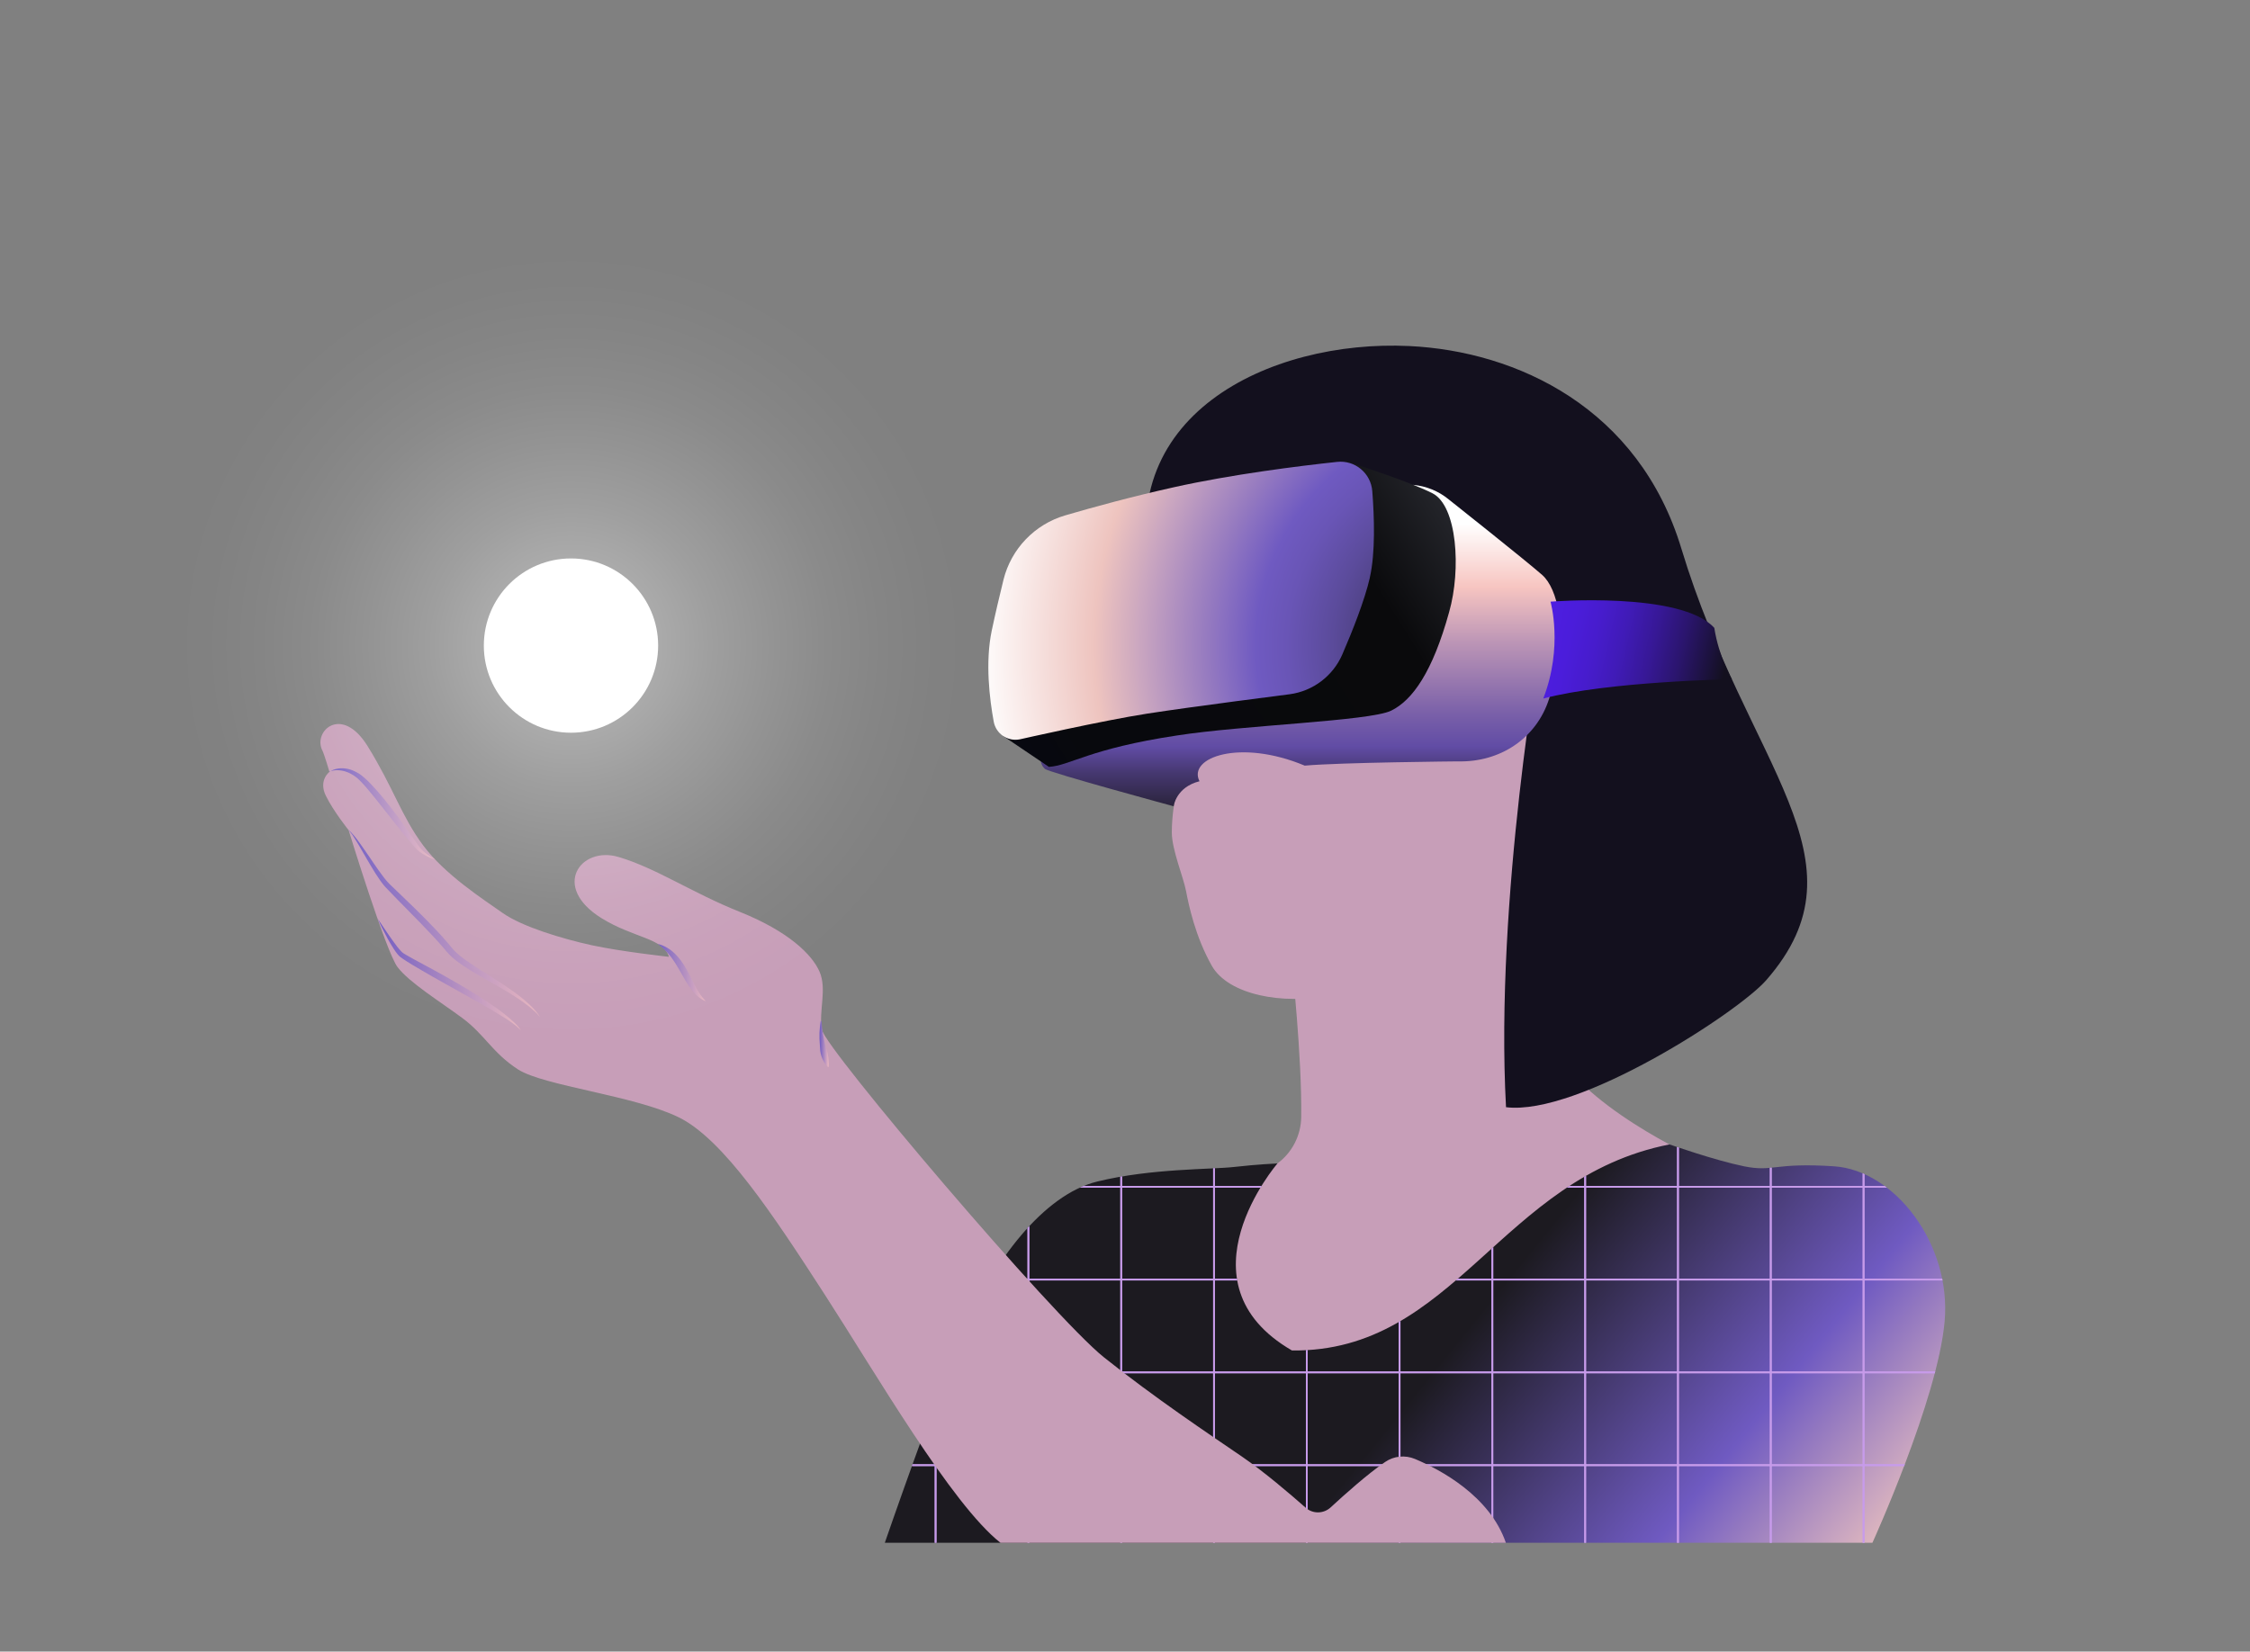 <?xml version="1.0" encoding="UTF-8"?>
<svg id="Layer_2" data-name="Layer 2" xmlns="http://www.w3.org/2000/svg" xmlns:xlink="http://www.w3.org/1999/xlink" viewBox="0 0 322.69 236.92">
  <rect x="0" y="0" width="322.69" height="236.92" fill="#808080" stroke="none"/>
  <defs>
    <style>
      .cls-1, .cls-2, .cls-3, .cls-4, .cls-5, .cls-6, .cls-7, .cls-8, .cls-9, .cls-10, .cls-11, .cls-12, .cls-13, .cls-14, .cls-15 {
        stroke-width: 0px;
      }

      .cls-1, .cls-16 {
        fill: none;
      }

      .cls-2 {
        fill: url(#linear-gradient);
      }

      .cls-17, .cls-14 {
        fill: #c79eb8;
      }

      .cls-3 {
        fill: url(#radial-gradient);
      }

      .cls-18 {
        clip-path: url(#clippath-2);
      }

      .cls-4 {
        fill: url(#radial-gradient-2);
      }

      .cls-19 {
        opacity: .5;
      }

      .cls-5 {
        fill: url(#linear-gradient-4);
      }

      .cls-6 {
        fill: url(#linear-gradient-2);
      }

      .cls-7 {
        fill: url(#linear-gradient-3);
      }

      .cls-8 {
        fill: url(#linear-gradient-8);
      }

      .cls-9 {
        fill: url(#linear-gradient-7);
      }

      .cls-10 {
        fill: url(#linear-gradient-5);
      }

      .cls-11 {
        fill: url(#linear-gradient-6);
      }

      .cls-12 {
        fill: url(#_É_πÌÚ_·ÂÁ_Ì_Á_Ë_4);
      }

      .cls-13 {
        fill: #13101e;
      }

      .cls-15 {
        fill: #fff;
      }

      .cls-16 {
        stroke: #c79bea;
        stroke-miterlimit: 10;
        stroke-width: .25px;
      }
    </style>
    <linearGradient id="linear-gradient" x1="175.89" y1="177.35" x2="256.38" y2="242.46" gradientUnits="userSpaceOnUse">
      <stop offset=".34" stop-color="#1c1a20"/>
      <stop offset=".73" stop-color="#6f5ac1"/>
      <stop offset="1" stop-color="#eec4bf"/>
    </linearGradient>
    <clipPath id="clippath-2">
      <path class="cls-1" d="m126.9,221.31s7.35-21.29,11.3-30.46c4.22-9.8,11.39-19.46,19.18-21.36,7.78-1.9,16.33-1.71,19.65-2.09,3.32-.38,6.18-.5,6.18-.5,0,0-14.72,17.09,2.08,26.83,23.35.25,29.94-24.82,54.15-29.56,0,0,6.47,2.28,10.69,3.14,4.22.85,4.27-.57,12.91,0,8.64.57,16.87,11.11,15.85,22.31-1.02,11.2-10.35,31.69-10.35,31.69H126.9Z"/>
    </clipPath>
    <linearGradient id="linear-gradient-2" x1="94.38" y1="139.52" x2="101.22" y2="139.52" gradientUnits="userSpaceOnUse">
      <stop offset="0" stop-color="#6f5ac1"/>
      <stop offset="1" stop-color="#e8b6bf"/>
    </linearGradient>
    <linearGradient id="linear-gradient-3" x1="50.01" y1="132.5" x2="77.49" y2="132.5" xlink:href="#linear-gradient-2"/>
    <linearGradient id="linear-gradient-4" x1="47.25" y1="116.75" x2="62.39" y2="116.75" xlink:href="#linear-gradient-2"/>
    <linearGradient id="linear-gradient-5" x1="54.13" y1="139.77" x2="74.69" y2="139.77" xlink:href="#linear-gradient-2"/>
    <linearGradient id="linear-gradient-6" x1="117.53" y1="149.78" x2="118.84" y2="149.78" xlink:href="#linear-gradient-2"/>
    <linearGradient id="linear-gradient-7" x1="186.54" y1="118.31" x2="186.54" y2="75.15" gradientUnits="userSpaceOnUse">
      <stop offset="0" stop-color="#1d1a21"/>
      <stop offset=".05" stop-color="#282237"/>
      <stop offset=".17" stop-color="#45376f"/>
      <stop offset=".26" stop-color="#614ca5"/>
      <stop offset=".37" stop-color="#7a60a9"/>
      <stop offset=".61" stop-color="#bd96b6"/>
      <stop offset=".79" stop-color="#f7c5c1"/>
      <stop offset="1" stop-color="#fff"/>
    </linearGradient>
    <linearGradient id="_É_πÌÚ_·ÂÁ_Ì_Á_Ë_4" data-name="É‡‰¥πÌÚ ·ÂÁ Ì‡Á‚Ë 4" x1="4567.32" y1="-6.37" x2="4500.31" y2="-43.16" gradientTransform="translate(4705.36 -153.21) rotate(176.54) scale(1 -1)" gradientUnits="userSpaceOnUse">
      <stop offset="0" stop-color="#060712"/>
      <stop offset=".17" stop-color="#08090d"/>
      <stop offset=".79" stop-color="#0a0a0c"/>
      <stop offset="1" stop-color="#26272d"/>
    </linearGradient>
    <radialGradient id="radial-gradient" cx="212.85" cy="92.67" fx="212.85" fy="92.67" r="72.68" gradientUnits="userSpaceOnUse">
      <stop offset="0" stop-color="#1c1a20"/>
      <stop offset=".04" stop-color="#242031"/>
      <stop offset=".18" stop-color="#44396e"/>
      <stop offset=".3" stop-color="#5b4b9b"/>
      <stop offset=".39" stop-color="#6955b6"/>
      <stop offset=".45" stop-color="#6f5ac1"/>
      <stop offset=".77" stop-color="#eec4bf"/>
      <stop offset="1" stop-color="#fff"/>
    </radialGradient>
    <linearGradient id="linear-gradient-8" x1="221.51" y1="91.6" x2="247.07" y2="97.5" gradientUnits="userSpaceOnUse">
      <stop offset="0" stop-color="#4d1ee0"/>
      <stop offset=".13" stop-color="#4b1ddb"/>
      <stop offset=".27" stop-color="#471ccd"/>
      <stop offset=".42" stop-color="#401bb7"/>
      <stop offset=".58" stop-color="#371897"/>
      <stop offset=".74" stop-color="#2b156f"/>
      <stop offset=".9" stop-color="#1c123e"/>
      <stop offset="1" stop-color="#13101e"/>
    </linearGradient>
    <radialGradient id="radial-gradient-2" cx="-519.28" cy="-1484.28" fx="-519.28" fy="-1484.28" r="57.92" gradientTransform="translate(1134.79 1260.57) rotate(-22.75)" gradientUnits="userSpaceOnUse">
      <stop offset="0" stop-color="#fff"/>
      <stop offset=".04" stop-color="#fff" stop-opacity=".93"/>
      <stop offset=".2" stop-color="#fff" stop-opacity=".69"/>
      <stop offset=".35" stop-color="#fff" stop-opacity=".48"/>
      <stop offset=".5" stop-color="#fff" stop-opacity=".31"/>
      <stop offset=".64" stop-color="#fff" stop-opacity=".17"/>
      <stop offset=".77" stop-color="#fff" stop-opacity=".08"/>
      <stop offset=".9" stop-color="#fff" stop-opacity=".02"/>
      <stop offset="1" stop-color="#fff" stop-opacity="0"/>
    </radialGradient>
  </defs>
  <g id="Layer_1-2" data-name="Layer 1">
    <g>
      <g>
        <rect class="cls-1" width="322.69" height="221.31" rx="10.43" ry="10.43"/>
        <g>
          <g>
            <path class="cls-17" d="m223.91,120.32s-3.42,17.28-2.09,26.86c1.33,9.59,20.41,18.42,20.41,18.42l-31.9,30.95s-26.39,6.64-26.67,6.93c-.28.28-16.14-17.75-16.14-17.75l5.79-13.76c4.27-1.38,7.63-3.41,9.88-5.06,2.13-1.56,3.39-4.03,3.43-6.67.11-8.73-1.35-22.07-1.35-22.07l33.98-20.03,4.65,2.18Z"/>
            <path class="cls-14" d="m222.44,123.15c-.98-.45-2.12-.03-2.39,1.01-.85,3.27-2.46,8.12-4.87,10.11-3.8,3.13-17.7,7.07-24.44,8.5-6.74,1.42-14.57-.05-16.94-4.22-2.37-4.18-3.32-8.73-3.7-10.73s-2.04-5.93-2.04-8.4.43-4.6.43-4.6l4.46-8.16,48.75-9.21s1.14,2.85,4.98,3.7,5.41,3.51,5.41,7.31-1.01,8.92-2.66,11.49c-1.65,2.56-5.25,3.64-6.64,3.32-.12-.03-.23-.06-.33-.11Z"/>
            <path class="cls-13" d="m215.99,158.83c-1.63-29.89,5.05-67.16,5.05-67.16l-26.13-18.44-29.47,10.68c-6.51-24.25,16.66-35.23,36.67-34.27,15.47.74,32.94,8.91,39.03,29.06,9.45,31.25,27.34,44.57,12.15,61.93-4.01,4.58-26.91,19.48-37.31,18.2Z"/>
          </g>
          <path class="cls-2" d="m126.9,221.31s7.35-21.29,11.3-30.46c4.22-9.8,11.39-19.46,19.18-21.36,7.78-1.9,16.33-1.71,19.65-2.09,3.32-.38,6.18-.5,6.18-.5,0,0-14.72,17.09,2.08,26.83,23.35.25,29.94-24.82,54.15-29.56,0,0,6.47,2.28,10.69,3.14,4.22.85,4.27-.57,12.91,0,8.64.57,16.87,11.11,15.85,22.31-1.02,11.2-10.35,31.69-10.35,31.69H126.9Z"/>
          <g class="cls-18">
            <g>
              <g>
                <g>
                  <rect class="cls-16" x="94.26" y="130.33" width="13.31" height="13.31"/>
                  <rect class="cls-16" x="107.57" y="130.33" width="13.31" height="13.31"/>
                  <rect class="cls-16" x="120.87" y="130.33" width="13.31" height="13.31"/>
                  <rect class="cls-16" x="134.18" y="130.33" width="13.31" height="13.31"/>
                  <rect class="cls-16" x="94.26" y="143.63" width="13.31" height="13.31"/>
                  <rect class="cls-16" x="107.57" y="143.63" width="13.31" height="13.31"/>
                  <rect class="cls-16" x="120.87" y="143.63" width="13.31" height="13.31"/>
                  <rect class="cls-16" x="134.18" y="143.63" width="13.31" height="13.31"/>
                  <rect class="cls-16" x="94.26" y="156.94" width="13.31" height="13.31"/>
                  <rect class="cls-16" x="107.57" y="156.94" width="13.31" height="13.31"/>
                  <rect class="cls-16" x="120.87" y="156.94" width="13.31" height="13.31"/>
                  <rect class="cls-16" x="134.18" y="156.94" width="13.31" height="13.31"/>
                  <rect class="cls-16" x="94.26" y="170.25" width="13.31" height="13.31"/>
                  <rect class="cls-16" x="107.57" y="170.25" width="13.31" height="13.31"/>
                  <rect class="cls-16" x="120.87" y="170.25" width="13.31" height="13.31"/>
                  <rect class="cls-16" x="134.18" y="170.25" width="13.31" height="13.31"/>
                </g>
                <g>
                  <rect class="cls-16" x="147.49" y="130.33" width="13.31" height="13.31"/>
                  <rect class="cls-16" x="160.8" y="130.33" width="13.31" height="13.31"/>
                  <rect class="cls-16" x="174.11" y="130.33" width="13.31" height="13.31"/>
                  <rect class="cls-16" x="187.42" y="130.33" width="13.31" height="13.31"/>
                  <rect class="cls-16" x="147.49" y="143.63" width="13.31" height="13.31"/>
                  <rect class="cls-16" x="160.8" y="143.63" width="13.31" height="13.31"/>
                  <rect class="cls-16" x="174.11" y="143.63" width="13.31" height="13.31"/>
                  <rect class="cls-16" x="187.42" y="143.63" width="13.31" height="13.31"/>
                  <rect class="cls-16" x="147.49" y="156.94" width="13.31" height="13.31"/>
                  <rect class="cls-16" x="160.8" y="156.94" width="13.31" height="13.31"/>
                  <rect class="cls-16" x="174.11" y="156.94" width="13.31" height="13.31"/>
                  <rect class="cls-16" x="187.42" y="156.94" width="13.31" height="13.31"/>
                  <rect class="cls-16" x="147.49" y="170.25" width="13.31" height="13.31"/>
                  <rect class="cls-16" x="160.8" y="170.25" width="13.31" height="13.31"/>
                  <rect class="cls-16" x="174.11" y="170.25" width="13.31" height="13.31"/>
                  <rect class="cls-16" x="187.42" y="170.25" width="13.31" height="13.31"/>
                </g>
                <g>
                  <rect class="cls-16" x="94.26" y="183.56" width="13.31" height="13.31"/>
                  <rect class="cls-16" x="107.57" y="183.56" width="13.31" height="13.31"/>
                  <rect class="cls-16" x="120.87" y="183.56" width="13.31" height="13.31"/>
                  <rect class="cls-16" x="134.18" y="183.56" width="13.31" height="13.31"/>
                  <rect class="cls-16" x="94.26" y="196.87" width="13.31" height="13.31"/>
                  <rect class="cls-16" x="107.57" y="196.87" width="13.31" height="13.31"/>
                  <rect class="cls-16" x="120.87" y="196.87" width="13.31" height="13.31"/>
                  <rect class="cls-16" x="134.18" y="196.87" width="13.31" height="13.31"/>
                  <rect class="cls-16" x="94.26" y="210.18" width="13.31" height="13.31"/>
                  <rect class="cls-16" x="107.57" y="210.18" width="13.31" height="13.31"/>
                  <rect class="cls-16" x="120.87" y="210.18" width="13.31" height="13.31"/>
                  <rect class="cls-16" x="134.18" y="210.18" width="13.31" height="13.31"/>
                  <rect class="cls-16" x="94.26" y="223.48" width="13.31" height="13.31"/>
                  <rect class="cls-16" x="107.57" y="223.48" width="13.31" height="13.31"/>
                  <rect class="cls-16" x="120.87" y="223.48" width="13.31" height="13.31"/>
                  <rect class="cls-16" x="134.18" y="223.48" width="13.31" height="13.31"/>
                </g>
                <g>
                  <rect class="cls-16" x="147.49" y="183.56" width="13.31" height="13.31"/>
                  <rect class="cls-16" x="160.8" y="183.56" width="13.31" height="13.31"/>
                  <rect class="cls-16" x="174.11" y="183.56" width="13.31" height="13.31"/>
                  <rect class="cls-16" x="187.42" y="183.56" width="13.31" height="13.31"/>
                  <rect class="cls-16" x="147.49" y="196.87" width="13.31" height="13.31"/>
                  <rect class="cls-16" x="160.8" y="196.87" width="13.31" height="13.31"/>
                  <rect class="cls-16" x="174.11" y="196.87" width="13.31" height="13.31"/>
                  <rect class="cls-16" x="187.42" y="196.87" width="13.31" height="13.31"/>
                  <rect class="cls-16" x="147.49" y="210.18" width="13.31" height="13.31"/>
                  <rect class="cls-16" x="160.8" y="210.18" width="13.31" height="13.31"/>
                  <rect class="cls-16" x="174.11" y="210.18" width="13.31" height="13.31"/>
                  <rect class="cls-16" x="187.42" y="210.18" width="13.31" height="13.31"/>
                  <rect class="cls-16" x="147.49" y="223.48" width="13.31" height="13.31"/>
                  <rect class="cls-16" x="160.8" y="223.48" width="13.31" height="13.31"/>
                  <rect class="cls-16" x="174.11" y="223.48" width="13.31" height="13.31"/>
                  <rect class="cls-16" x="187.42" y="223.48" width="13.31" height="13.31"/>
                </g>
              </g>
              <g>
                <g>
                  <rect class="cls-16" x="200.72" y="130.33" width="13.31" height="13.31"/>
                  <rect class="cls-16" x="214.03" y="130.33" width="13.31" height="13.31"/>
                  <rect class="cls-16" x="227.34" y="130.33" width="13.31" height="13.31"/>
                  <rect class="cls-16" x="240.65" y="130.33" width="13.31" height="13.31"/>
                  <rect class="cls-16" x="200.72" y="143.63" width="13.31" height="13.31"/>
                  <rect class="cls-16" x="214.03" y="143.63" width="13.31" height="13.31"/>
                  <rect class="cls-16" x="227.34" y="143.63" width="13.31" height="13.31"/>
                  <rect class="cls-16" x="240.65" y="143.63" width="13.31" height="13.31"/>
                  <rect class="cls-16" x="200.72" y="156.94" width="13.31" height="13.31"/>
                  <rect class="cls-16" x="214.03" y="156.94" width="13.31" height="13.31"/>
                  <rect class="cls-16" x="227.34" y="156.94" width="13.31" height="13.31"/>
                  <rect class="cls-16" x="240.65" y="156.94" width="13.31" height="13.31"/>
                  <rect class="cls-16" x="200.72" y="170.25" width="13.31" height="13.31"/>
                  <rect class="cls-16" x="214.03" y="170.25" width="13.31" height="13.31"/>
                  <rect class="cls-16" x="227.34" y="170.25" width="13.31" height="13.31"/>
                  <rect class="cls-16" x="240.65" y="170.25" width="13.31" height="13.31"/>
                </g>
                <g>
                  <rect class="cls-16" x="253.96" y="130.33" width="13.31" height="13.31"/>
                  <rect class="cls-16" x="267.27" y="130.33" width="13.31" height="13.31"/>
                  <rect class="cls-16" x="280.57" y="130.33" width="13.31" height="13.31"/>
                  <rect class="cls-16" x="293.88" y="130.33" width="13.31" height="13.31"/>
                  <rect class="cls-16" x="253.96" y="143.63" width="13.31" height="13.31"/>
                  <rect class="cls-16" x="267.27" y="143.63" width="13.31" height="13.31"/>
                  <rect class="cls-16" x="280.57" y="143.63" width="13.31" height="13.31"/>
                  <rect class="cls-16" x="293.88" y="143.63" width="13.31" height="13.31"/>
                  <rect class="cls-16" x="253.96" y="156.94" width="13.31" height="13.31"/>
                  <rect class="cls-16" x="267.27" y="156.94" width="13.31" height="13.31"/>
                  <rect class="cls-16" x="280.57" y="156.94" width="13.31" height="13.31"/>
                  <rect class="cls-16" x="293.88" y="156.94" width="13.31" height="13.31"/>
                  <rect class="cls-16" x="253.96" y="170.25" width="13.31" height="13.31"/>
                  <rect class="cls-16" x="267.27" y="170.25" width="13.31" height="13.31"/>
                  <rect class="cls-16" x="280.57" y="170.25" width="13.31" height="13.31"/>
                  <rect class="cls-16" x="293.88" y="170.25" width="13.31" height="13.31"/>
                </g>
                <g>
                  <rect class="cls-16" x="200.72" y="183.56" width="13.31" height="13.31"/>
                  <rect class="cls-16" x="214.03" y="183.56" width="13.31" height="13.31"/>
                  <rect class="cls-16" x="227.34" y="183.56" width="13.31" height="13.31"/>
                  <rect class="cls-16" x="240.65" y="183.56" width="13.31" height="13.31"/>
                  <rect class="cls-16" x="200.72" y="196.87" width="13.31" height="13.31"/>
                  <rect class="cls-16" x="214.03" y="196.87" width="13.31" height="13.31"/>
                  <rect class="cls-16" x="227.34" y="196.87" width="13.31" height="13.31"/>
                  <rect class="cls-16" x="240.65" y="196.87" width="13.31" height="13.31"/>
                  <rect class="cls-16" x="200.72" y="210.18" width="13.31" height="13.31"/>
                  <rect class="cls-16" x="214.03" y="210.18" width="13.31" height="13.31"/>
                  <rect class="cls-16" x="227.34" y="210.18" width="13.31" height="13.31"/>
                  <rect class="cls-16" x="240.65" y="210.18" width="13.31" height="13.31"/>
                  <rect class="cls-16" x="200.72" y="223.48" width="13.31" height="13.31"/>
                  <rect class="cls-16" x="214.03" y="223.48" width="13.31" height="13.31"/>
                  <rect class="cls-16" x="227.34" y="223.48" width="13.31" height="13.31"/>
                  <rect class="cls-16" x="240.65" y="223.48" width="13.31" height="13.31"/>
                </g>
                <g>
                  <rect class="cls-16" x="253.96" y="183.56" width="13.31" height="13.31"/>
                  <rect class="cls-16" x="267.27" y="183.56" width="13.31" height="13.31"/>
                  <rect class="cls-16" x="280.57" y="183.56" width="13.31" height="13.31"/>
                  <rect class="cls-16" x="293.88" y="183.56" width="13.31" height="13.31"/>
                  <rect class="cls-16" x="253.96" y="196.87" width="13.31" height="13.31"/>
                  <rect class="cls-16" x="267.27" y="196.87" width="13.31" height="13.31"/>
                  <rect class="cls-16" x="280.57" y="196.87" width="13.31" height="13.31"/>
                  <rect class="cls-16" x="293.88" y="196.87" width="13.31" height="13.31"/>
                  <rect class="cls-16" x="253.96" y="210.18" width="13.31" height="13.31"/>
                  <rect class="cls-16" x="267.27" y="210.18" width="13.31" height="13.31"/>
                  <rect class="cls-16" x="280.57" y="210.18" width="13.31" height="13.31"/>
                  <rect class="cls-16" x="293.88" y="210.18" width="13.31" height="13.31"/>
                  <rect class="cls-16" x="253.96" y="223.48" width="13.31" height="13.31"/>
                  <rect class="cls-16" x="267.27" y="223.48" width="13.31" height="13.31"/>
                  <rect class="cls-16" x="280.57" y="223.48" width="13.31" height="13.31"/>
                  <rect class="cls-16" x="293.88" y="223.48" width="13.31" height="13.31"/>
                </g>
              </g>
              <path class="cls-1" d="m126.9,221.31s7.35-21.29,11.3-30.46c4.22-9.8,11.39-19.46,19.18-21.36,7.78-1.9,16.33-1.71,19.65-2.09,3.32-.38,6.18-.5,6.18-.5,0,0-14.72,17.09,2.08,26.83,23.35.25,29.94-24.82,54.15-29.56,0,0,6.47,2.28,10.69,3.14,4.22.85,4.27-.57,12.91,0,8.64.57,16.87,11.11,15.85,22.31-1.02,11.2-10.35,31.69-10.35,31.69H126.9Z"/>
            </g>
          </g>
          <g>
            <path class="cls-14" d="m46.21,107.6c.32.66,1.04,3.13,1.04,3.13,0,0-1.61,1.19-.52,3.42s3.27,4.94,3.27,4.94c0,0,5.34,17.44,7.02,19.65,1.68,2.21,6.1,4.94,9.3,7.31,3.2,2.37,4.3,4.98,7.97,7.36,3.68,2.37,16.66,3.73,23.07,6.88,6.41,3.16,13.57,14.05,20.88,25.35,7.31,11.3,18.23,30.16,25.25,35.68h72.48c-2.32-6.77-9.48-10.53-13.04-12.03-1.41-.59-3.01-.43-4.27.43-2.48,1.69-5.81,4.66-7.82,6.52-1.01.93-2.56.96-3.59.04-2.19-1.93-5.96-5.16-9.15-7.34-4.81-3.29-12.48-8.4-19.79-14.24-7.31-5.84-39.96-44.28-40.44-46.99-.47-2.71.76-5.79-.33-8.31-1.09-2.52-4.56-5.84-11.44-8.59-6.88-2.75-12.01-6.29-17.42-7.88-5.41-1.59-9.68,4.27-2.42,8.78,4.57,2.84,8.9,2.87,9.68,5.55,0,0-6.81-.74-11.06-1.66-4.25-.93-10-2.66-12.79-4.63s-8.26-5.48-11.39-9.68c-3.13-4.2-4.27-8.26-7.97-14.24-3.7-5.98-7.83-2.21-6.53.55Z"/>
            <g>
              <path class="cls-6" d="m94.38,135.42c.9.21,1.74.73,2.42,1.39.68.66,1.21,1.45,1.67,2.25.45.8.83,1.61,1.24,2.39.41.78.87,1.52,1.51,2.18-.43-.16-.83-.43-1.19-.74-.35-.31-.66-.67-.94-1.04-.56-.75-1-1.55-1.44-2.33-.44-.78-.88-1.53-1.4-2.22-.26-.35-.55-.67-.86-.99-.31-.31-.65-.6-1.02-.89Z"/>
              <path class="cls-7" d="m50.01,119.09l.23.2s.07.07.11.11l.1.11c.14.15.27.3.4.46.26.31.5.64.74.97.48.66.93,1.33,1.39,1.99.45.67.9,1.34,1.37,1.99.47.65.94,1.31,1.47,1.85,1.15,1.12,2.34,2.23,3.49,3.36,1.16,1.13,2.31,2.28,3.42,3.47.56.6,1.1,1.2,1.63,1.83l.39.48c.13.15.24.29.37.42.06.07.13.14.2.2.07.07.14.13.21.2.15.13.29.26.45.38.61.5,1.27.95,1.93,1.39.33.22.67.44,1.01.65l1.02.65c.68.43,1.37.86,2.05,1.31.68.45,1.35.91,2.01,1.39.65.49,1.29,1,1.89,1.56.59.56,1.14,1.17,1.58,1.85-.27-.31-.53-.61-.84-.87-.14-.14-.3-.27-.45-.4-.15-.13-.31-.26-.47-.38-.63-.49-1.3-.95-1.98-1.38-.68-.43-1.37-.85-2.07-1.25l-2.1-1.2-1.05-.61c-.35-.21-.7-.41-1.05-.63-.7-.43-1.38-.88-2.04-1.39-.33-.25-.65-.53-.95-.84-.15-.15-.3-.32-.44-.48l-.38-.46c-.52-.61-1.06-1.2-1.61-1.79-.55-.59-1.11-1.17-1.67-1.75-.56-.58-1.13-1.15-1.69-1.73l-1.7-1.73c-.57-.58-1.13-1.16-1.69-1.75l-.21-.24c-.07-.08-.14-.16-.2-.25-.12-.17-.26-.33-.37-.5-.24-.34-.46-.68-.68-1.02-.43-.69-.84-1.39-1.25-2.09-.4-.7-.81-1.4-1.22-2.1-.21-.35-.42-.69-.64-1.03-.11-.17-.22-.34-.35-.5-.12-.17-.25-.31-.39-.47Z"/>
              <path class="cls-5" d="m47.25,110.73c.18-.13.38-.23.58-.31.1-.04.21-.07.32-.1.11-.02.22-.05.33-.07.45-.07.91-.05,1.36.04.45.09.88.27,1.28.48l.3.17s.1.06.15.09l.14.1c.1.07.18.14.27.21.09.07.17.14.26.22.34.29.66.6.96.92.31.32.6.64.89.97.29.33.57.66.85,1,.28.34.55.68.82,1.02,1.08,1.37,2.1,2.77,3.09,4.19l.74,1.06c.12.18.25.35.37.52.12.17.25.35.38.5.03.04.06.07.1.11l.11.11c.08.07.16.14.23.21.16.14.33.27.5.4.17.13.35.25.53.37.18.12.37.23.56.33-.42-.11-.83-.28-1.22-.48-.2-.1-.39-.21-.58-.33-.09-.06-.19-.12-.28-.19l-.14-.1s-.09-.08-.14-.11c-.34-.31-.62-.64-.91-.97-.29-.33-.57-.66-.85-1-1.11-1.34-2.17-2.7-3.24-4.06-.27-.34-.53-.68-.8-1.01-.27-.34-.54-.67-.81-1.01-.54-.66-1.09-1.32-1.68-1.93-.07-.07-.15-.15-.22-.22-.08-.07-.15-.14-.23-.21l-.12-.1s-.08-.06-.12-.09l-.25-.18c-.08-.06-.17-.11-.26-.16l-.13-.08s-.09-.05-.14-.07c-.09-.04-.18-.09-.28-.14l-.29-.11c-.39-.14-.8-.22-1.22-.23-.11,0-.21,0-.32,0-.1.01-.21.02-.32.04-.21.03-.42.09-.62.17Z"/>
              <path class="cls-10" d="m54.13,131.73c.62.92,1.23,1.85,1.87,2.75.32.45.64.9.97,1.33l.26.31c.09.1.17.2.26.3.04.05.09.09.13.13l.07.07s.04.03.07.05c.02.02.04.03.06.05l.08.05c.05.03.11.07.16.1.46.28.95.54,1.43.81l1.46.79,1.46.79,1.46.81c1.94,1.09,3.85,2.21,5.72,3.44.93.61,1.85,1.25,2.73,1.94.44.35.87.7,1.28,1.09.41.38.81.79,1.1,1.26l-.15-.15s-.09-.1-.15-.15c-.1-.09-.21-.18-.31-.27l-.32-.26c-.11-.08-.22-.16-.33-.24-.11-.08-.23-.16-.34-.24-.11-.08-.23-.16-.34-.23-.23-.15-.46-.3-.7-.44-.93-.58-1.89-1.14-2.85-1.69-1.92-1.1-3.86-2.16-5.79-3.25l-1.45-.82c-.48-.28-.96-.55-1.44-.83-.48-.28-.96-.56-1.44-.85-.48-.29-.95-.58-1.42-.91-.06-.04-.12-.09-.18-.13l-.09-.07s-.06-.06-.1-.08c-.03-.03-.07-.06-.09-.09l-.08-.09c-.05-.06-.1-.11-.15-.17-.09-.12-.18-.23-.26-.35-.08-.12-.16-.23-.24-.35-.31-.47-.59-.96-.86-1.44-.54-.98-1.04-1.97-1.48-2.99Z"/>
              <path class="cls-11" d="m117.81,146.47c.04.56.1,1.11.19,1.66.02.14.04.27.07.41l.08.41c.05.27.1.54.17.81l.05.2c.02.07.04.13.06.2.04.13.08.26.12.39.09.26.14.53.19.79l.03.2c0,.07.01.14.02.21.02.14.03.27.04.42,0,.14.02.28.02.43,0,.15,0,.29-.02.45l-.09.03c-.11-.11-.21-.22-.3-.34-.09-.12-.17-.24-.25-.37-.07-.13-.14-.26-.2-.39-.06-.13-.11-.27-.16-.4-.1-.27-.16-.56-.19-.84l-.06-.86c-.02-.29-.04-.57-.05-.86v-.43c0-.14,0-.29,0-.43.03-.57.07-1.14.18-1.7h.09Z"/>
            </g>
          </g>
          <g>
            <path class="cls-9" d="m202.71,69.56h0c1.83.17,3.58.88,5.01,2.04,0,0,11.2,8.88,13.46,10.88,2.26,2,3.45,7.83,1.91,14.45-.26,1.11-.57,2.21-.91,3.28-1.81,5.73-7.07,9.16-13.07,9.01,0,0-16.81.15-21.99.61-9.3-3.89-16.83-1.16-15.09,2.24-3.38.85-3.71,3.59-3.71,3.59,0,0-17.93-4.86-18.47-5.37s-.57-1.05-.57-1.05l53.41-39.69Z"/>
            <path class="cls-12" d="m193.03,66.17s8.87,2.79,12.41,4.59c3.54,1.8,4.14,10.91,2.39,17.05-2.36,8.54-5.24,12.64-8.32,14.14-3.09,1.5-21.3,2.08-30.74,3.56-12.56,1.89-15.31,4.32-18.34,4.5l-6.58-4.44,49.19-39.4Z"/>
            <path class="cls-3" d="m196.46,82.84c.81-3.56.64-8.69.35-12.38-.2-2.58-2.48-4.48-5.05-4.2-5.52.59-15.11,1.79-23.42,3.64-6.06,1.35-11.53,2.85-15.56,4.03-4.38,1.28-7.76,4.8-8.86,9.23-.55,2.23-1.15,4.77-1.69,7.32-.95,4.54-.31,9.79.29,13.05.32,1.74,2.01,2.88,3.74,2.53,0,0,11.84-2.69,18.28-3.69,6.44-1,20.43-2.78,20.43-2.78,3.34-.45,6.2-2.62,7.54-5.7,1.45-3.35,3.2-7.74,3.96-11.05Z"/>
            <path class="cls-8" d="m222.37,86.31s18.72-1.51,23.49,3.76c.66,4.22,2.52,7.37,2.52,7.37,0,0-17.81.3-27.05,2.77,2.89-7.44,1.04-13.9,1.04-13.9Z"/>
          </g>
        </g>
      </g>
      <g>
        <g class="cls-19">
          <circle class="cls-4" cx="81.89" cy="92.61" r="57.92"/>
        </g>
        <circle class="cls-15" cx="81.89" cy="92.61" r="12.5"/>
      </g>
    </g>
  </g>
</svg>